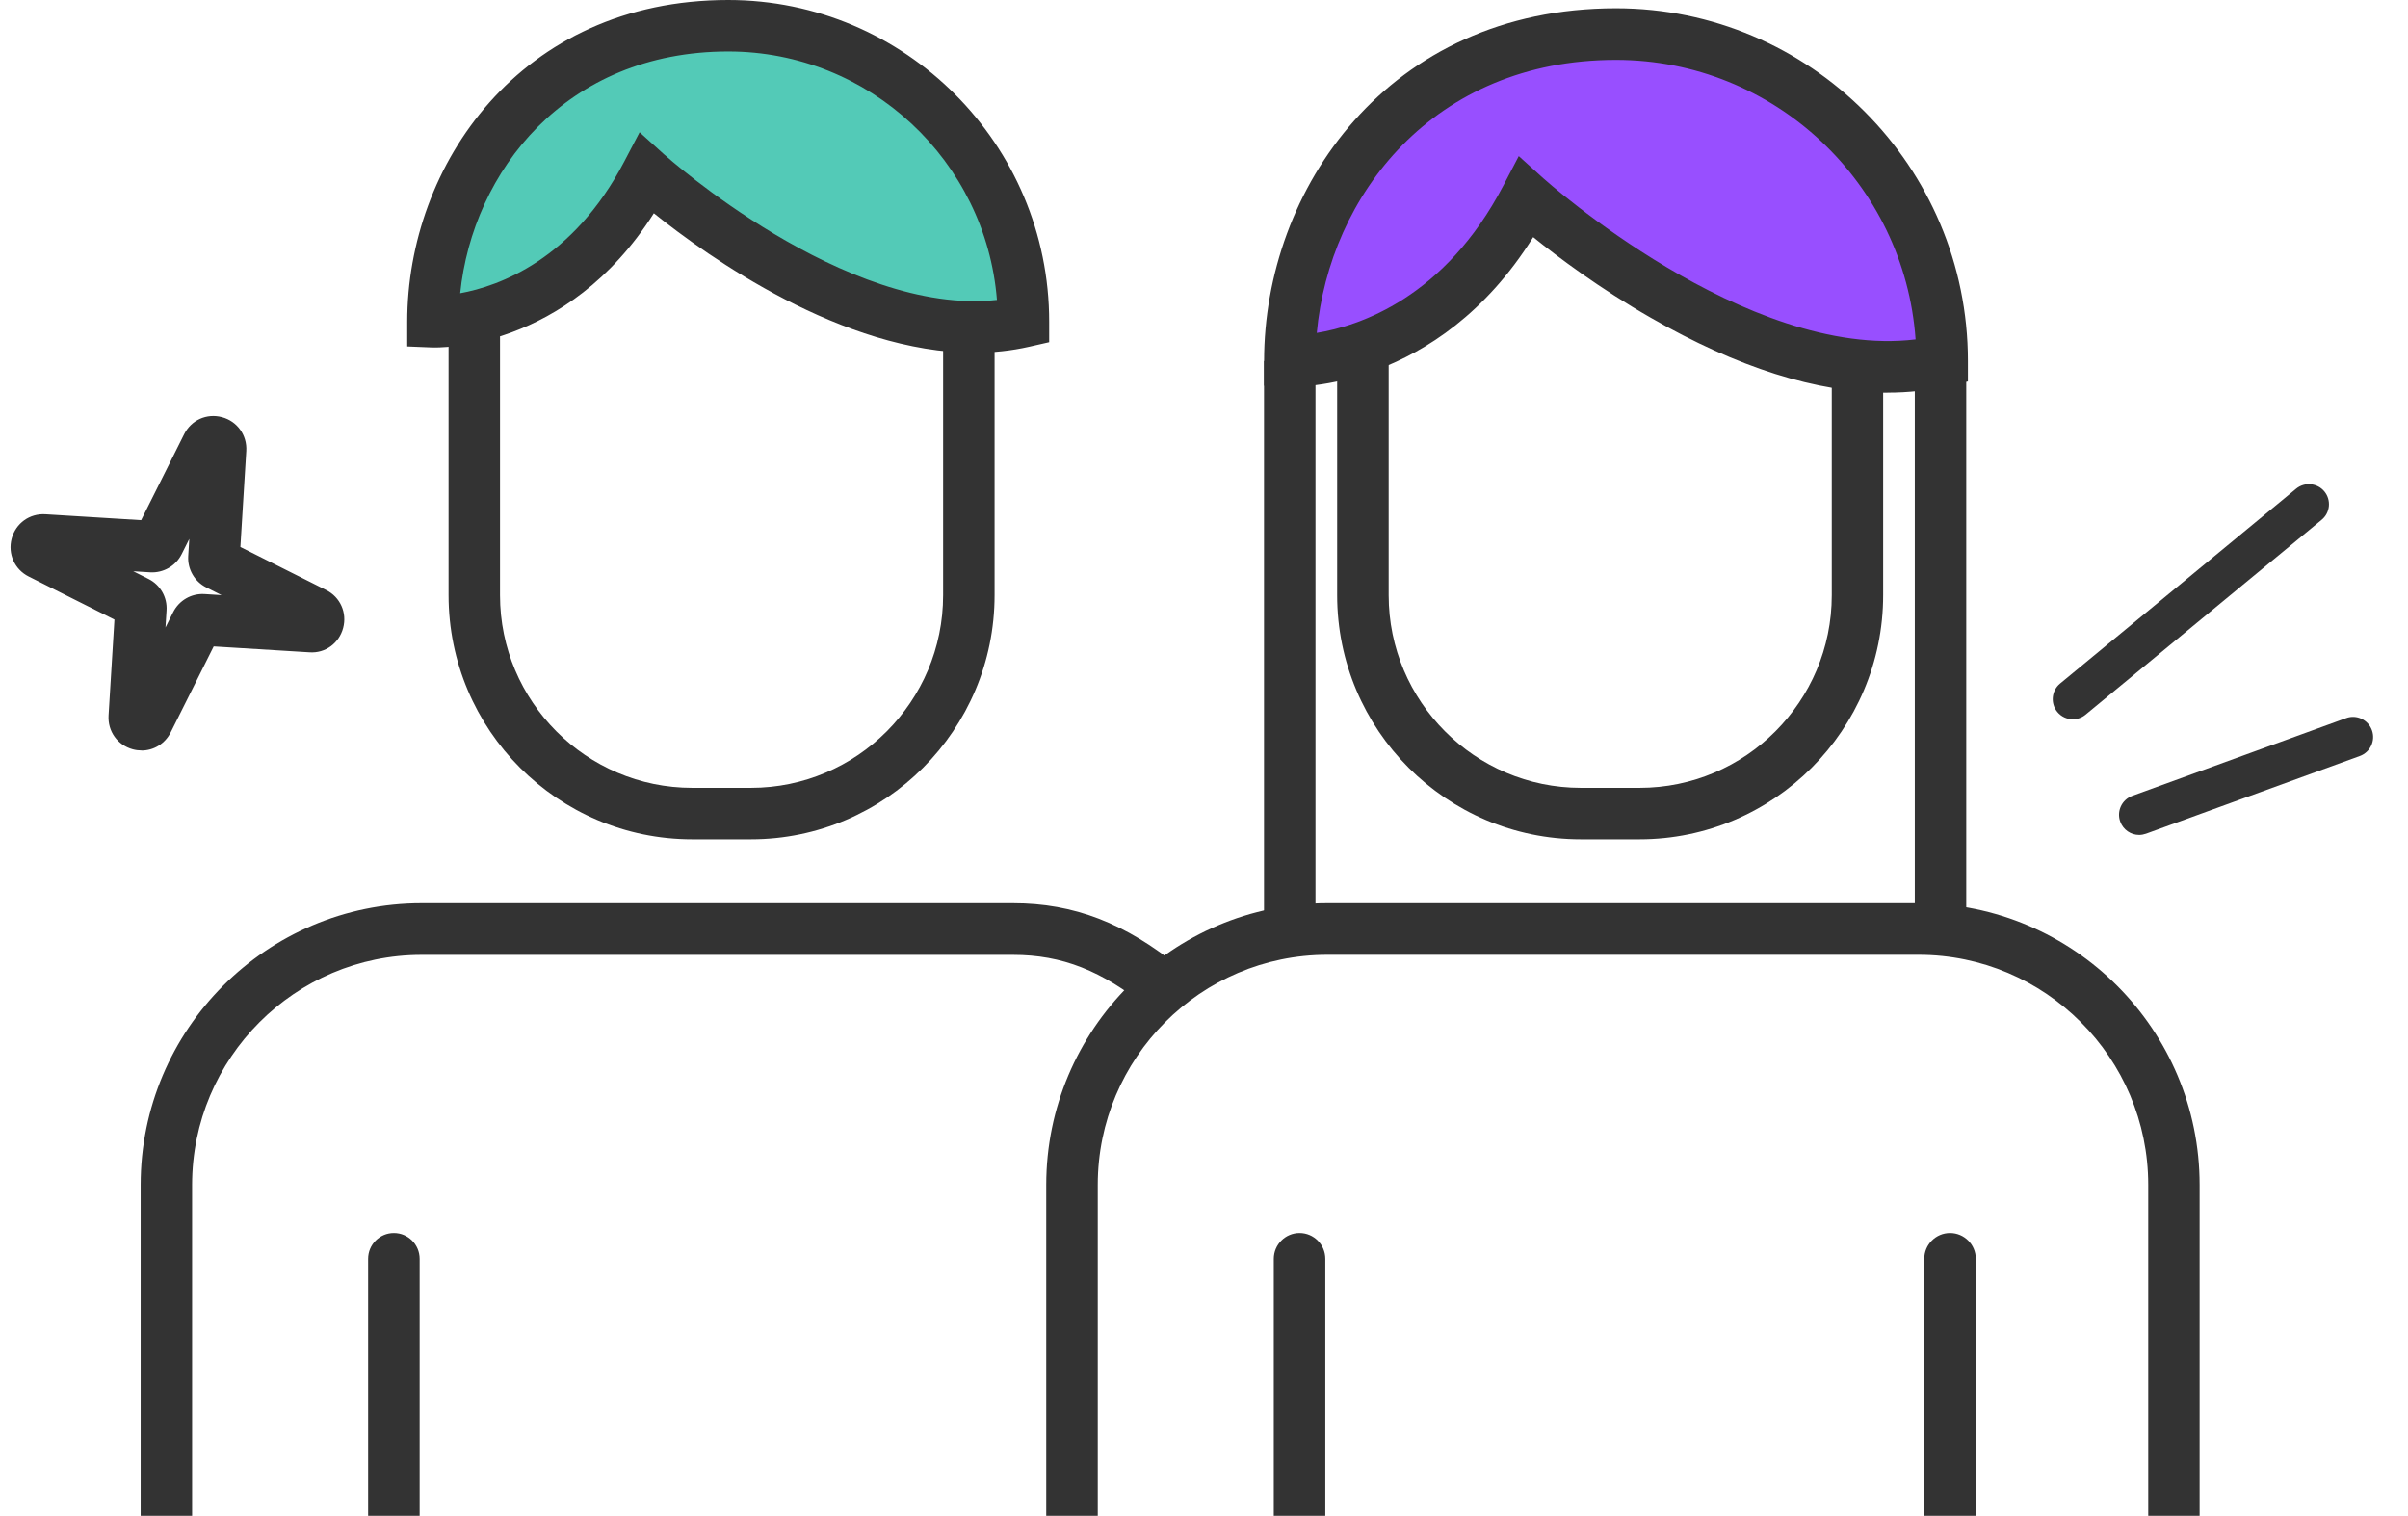 <?xml version="1.0" encoding="UTF-8"?>
<svg xmlns="http://www.w3.org/2000/svg" width="359" height="226" viewBox="0 0 359 226" fill="none">
  <g clip-path="url(#clip0_18121_621)">
    <path d="M21.107 111.888C20.679 111.888 20.241 111.835 19.802 111.717C17.534 111.106 16.047 109.037 16.186 106.678L17.063 92.377L4.279 85.956C2.182 84.905 1.134 82.579 1.743 80.295C2.353 78.023 4.397 76.532 6.772 76.672L21.043 77.551L27.451 64.74C28.51 62.628 30.821 61.588 33.1 62.199C35.368 62.81 36.855 64.879 36.716 67.238L35.839 81.55L48.623 87.971C50.731 89.022 51.768 91.359 51.158 93.632C50.549 95.904 48.505 97.427 46.13 97.255L31.859 96.376L25.451 109.187C24.595 110.891 22.915 111.899 21.107 111.899V111.888ZM19.866 85.173L22.145 86.32C23.899 87.199 24.959 89.043 24.83 91.005L24.67 93.556L25.814 91.273C26.702 89.515 28.521 88.454 30.49 88.572L33.036 88.732L30.757 87.585C29.003 86.706 27.943 84.862 28.061 82.911L28.222 80.349L27.077 82.632C26.2 84.391 24.338 85.441 22.402 85.334L19.856 85.173H19.866Z" fill="#333333"></path>
    <path d="M111.947 125.139H103.206C83.179 125.139 66.875 108.811 66.875 88.732V43.074C66.875 23.006 83.168 6.668 103.206 6.668H111.947C131.974 6.668 148.278 22.995 148.278 43.074V88.732C148.278 108.801 131.984 125.139 111.947 125.139ZM103.206 14.365C87.405 14.365 74.546 27.251 74.546 43.085V88.743C74.546 104.577 87.405 117.463 103.206 117.463H111.947C127.748 117.463 140.607 104.577 140.607 88.743V43.085C140.607 27.251 127.748 14.365 111.947 14.365H103.206Z" fill="#333333"></path>
    <path d="M24.809 245.11C22.691 245.11 20.969 243.384 20.969 241.261V176.65C20.969 153.505 39.766 134.669 62.863 134.669H151.027C160.11 134.669 167.791 137.628 175.922 144.264C177.569 145.604 177.815 148.026 176.478 149.677C175.141 151.328 172.723 151.575 171.075 150.235C164.314 144.725 158.323 142.366 151.027 142.366H62.863C43.991 142.366 28.639 157.75 28.639 176.661V241.272C28.639 243.395 26.917 245.121 24.799 245.121L24.809 245.11Z" fill="#333333"></path>
    <path d="M58.722 244.853C56.604 244.853 54.882 243.127 54.882 241.004V187.681C54.882 185.558 56.604 183.832 58.722 183.832C60.841 183.832 62.563 185.558 62.563 187.681V241.004C62.563 243.127 60.841 244.853 58.722 244.853Z" fill="#333333"></path>
    <path d="M64.553 47.952C64.553 47.952 84.516 48.745 96.455 25.9C96.455 25.9 127.148 53.752 152.588 47.952C152.588 23.595 132.882 3.849 108.576 3.849C80.889 3.849 64.563 25.536 64.563 47.952H64.553Z" fill="#53CAB7"></path>
    <path d="M145.292 52.594C125.597 52.594 105.516 38.25 97.482 31.797C84.462 52.337 65.259 51.833 64.392 51.801L60.712 51.651V47.952C60.712 24.71 77.487 0 108.565 0C134.947 0 156.418 21.516 156.418 47.952V51.018L153.433 51.694C150.748 52.304 148.02 52.583 145.292 52.583V52.594ZM95.353 19.715L99.033 23.038C99.311 23.295 126.046 47.191 148.63 44.715C146.982 24.014 129.651 7.676 108.576 7.676C84.355 7.676 70.479 25.547 68.607 43.718C74.427 42.656 85.425 38.711 93.063 24.099L95.363 19.704L95.353 19.715Z" fill="#333333"></path>
    <path d="M244.422 125.139H235.682C215.655 125.139 199.351 108.811 199.351 88.732V43.074C199.351 23.006 215.644 6.668 235.682 6.668H244.422C264.449 6.668 280.753 22.995 280.753 43.074V88.732C280.753 108.801 264.46 125.139 244.422 125.139ZM235.692 14.365C219.891 14.365 207.032 27.251 207.032 43.085V88.743C207.032 104.577 219.891 117.463 235.692 117.463H244.433C260.234 117.463 273.093 104.577 273.093 88.743V43.085C273.093 27.251 260.234 14.365 244.433 14.365H235.692Z" fill="#333333"></path>
    <path d="M324.114 245.11C321.995 245.11 320.273 243.384 320.273 241.261V176.65C320.273 157.739 304.921 142.355 286.049 142.355H197.885C179.014 142.355 163.662 157.739 163.662 176.65V241.261C163.662 243.384 161.939 245.11 159.821 245.11C157.703 245.11 155.98 243.384 155.98 241.261V176.65C155.98 153.505 174.777 134.669 197.875 134.669H286.039C309.136 134.669 327.933 153.505 327.933 176.65V241.261C327.933 243.384 326.21 245.11 324.092 245.11H324.114Z" fill="#333333"></path>
    <path d="M193.745 244.853C191.627 244.853 189.904 243.127 189.904 241.004V187.681C189.904 185.558 191.627 183.832 193.745 183.832C195.863 183.832 197.586 185.558 197.586 187.681V241.004C197.586 243.127 195.863 244.853 193.745 244.853Z" fill="#333333"></path>
    <path d="M290.724 244.853C288.606 244.853 286.884 243.127 286.884 241.004V187.681C286.884 185.558 288.606 183.832 290.724 183.832C292.843 183.832 294.565 185.558 294.565 187.681V241.004C294.565 243.127 292.843 244.853 290.724 244.853Z" fill="#333333"></path>
    <path d="M192.279 53.816C192.279 53.816 214.328 54.695 227.519 29.449C227.519 29.449 261.433 60.205 289.526 53.816C289.526 26.908 267.755 5.092 240.903 5.092C210.316 5.092 192.279 29.052 192.279 53.816Z" fill="#984FFF"></path>
    <path d="M281.385 58.544C270.858 58.544 259.025 54.802 246.091 47.362C238.453 42.978 232.248 38.315 228.578 35.356C214.307 58.244 193.082 57.697 192.14 57.654L188.46 57.504V53.805C188.46 28.323 206.85 1.233 240.924 1.233C269.852 1.233 293.388 24.818 293.388 53.805V56.871L290.403 57.547C287.525 58.201 284.519 58.533 281.406 58.533L281.385 58.544ZM226.428 23.274L230.108 26.597C230.418 26.876 260.352 53.677 285.589 50.6C283.942 27.348 264.535 8.93 240.913 8.93C213.676 8.93 198.185 29.192 196.312 49.635C202.667 48.595 215.387 44.404 224.128 27.669L226.428 23.274Z" fill="#333333"></path>
    <path d="M196.12 53.816H188.449V135.977H196.12V53.816Z" fill="#333333"></path>
    <path d="M293.141 53.816H285.471V135.977H293.141V53.816Z" fill="#333333"></path>
    <path d="M309.028 107.236C308.162 107.236 307.306 106.86 306.717 106.142C305.669 104.866 305.851 102.969 307.124 101.918L342.321 72.866C343.594 71.816 345.488 71.998 346.536 73.273C347.585 74.549 347.403 76.447 346.13 77.497L310.932 106.549C310.376 107.01 309.702 107.236 309.028 107.236Z" fill="#333333"></path>
    <path d="M318.914 124.485C317.694 124.485 316.539 123.723 316.1 122.501C315.533 120.947 316.335 119.221 317.897 118.653L349.778 107.064C351.329 106.496 353.052 107.3 353.619 108.865C354.186 110.42 353.383 112.145 351.821 112.714L319.941 124.302C319.598 124.42 319.256 124.485 318.924 124.485H318.914Z" fill="#333333"></path>
  </g>
  <defs>
    <clipPath id="clip0_18121_621">
      <rect width="359" height="226" fill="white"></rect>
    </clipPath>
  </defs>
</svg>
